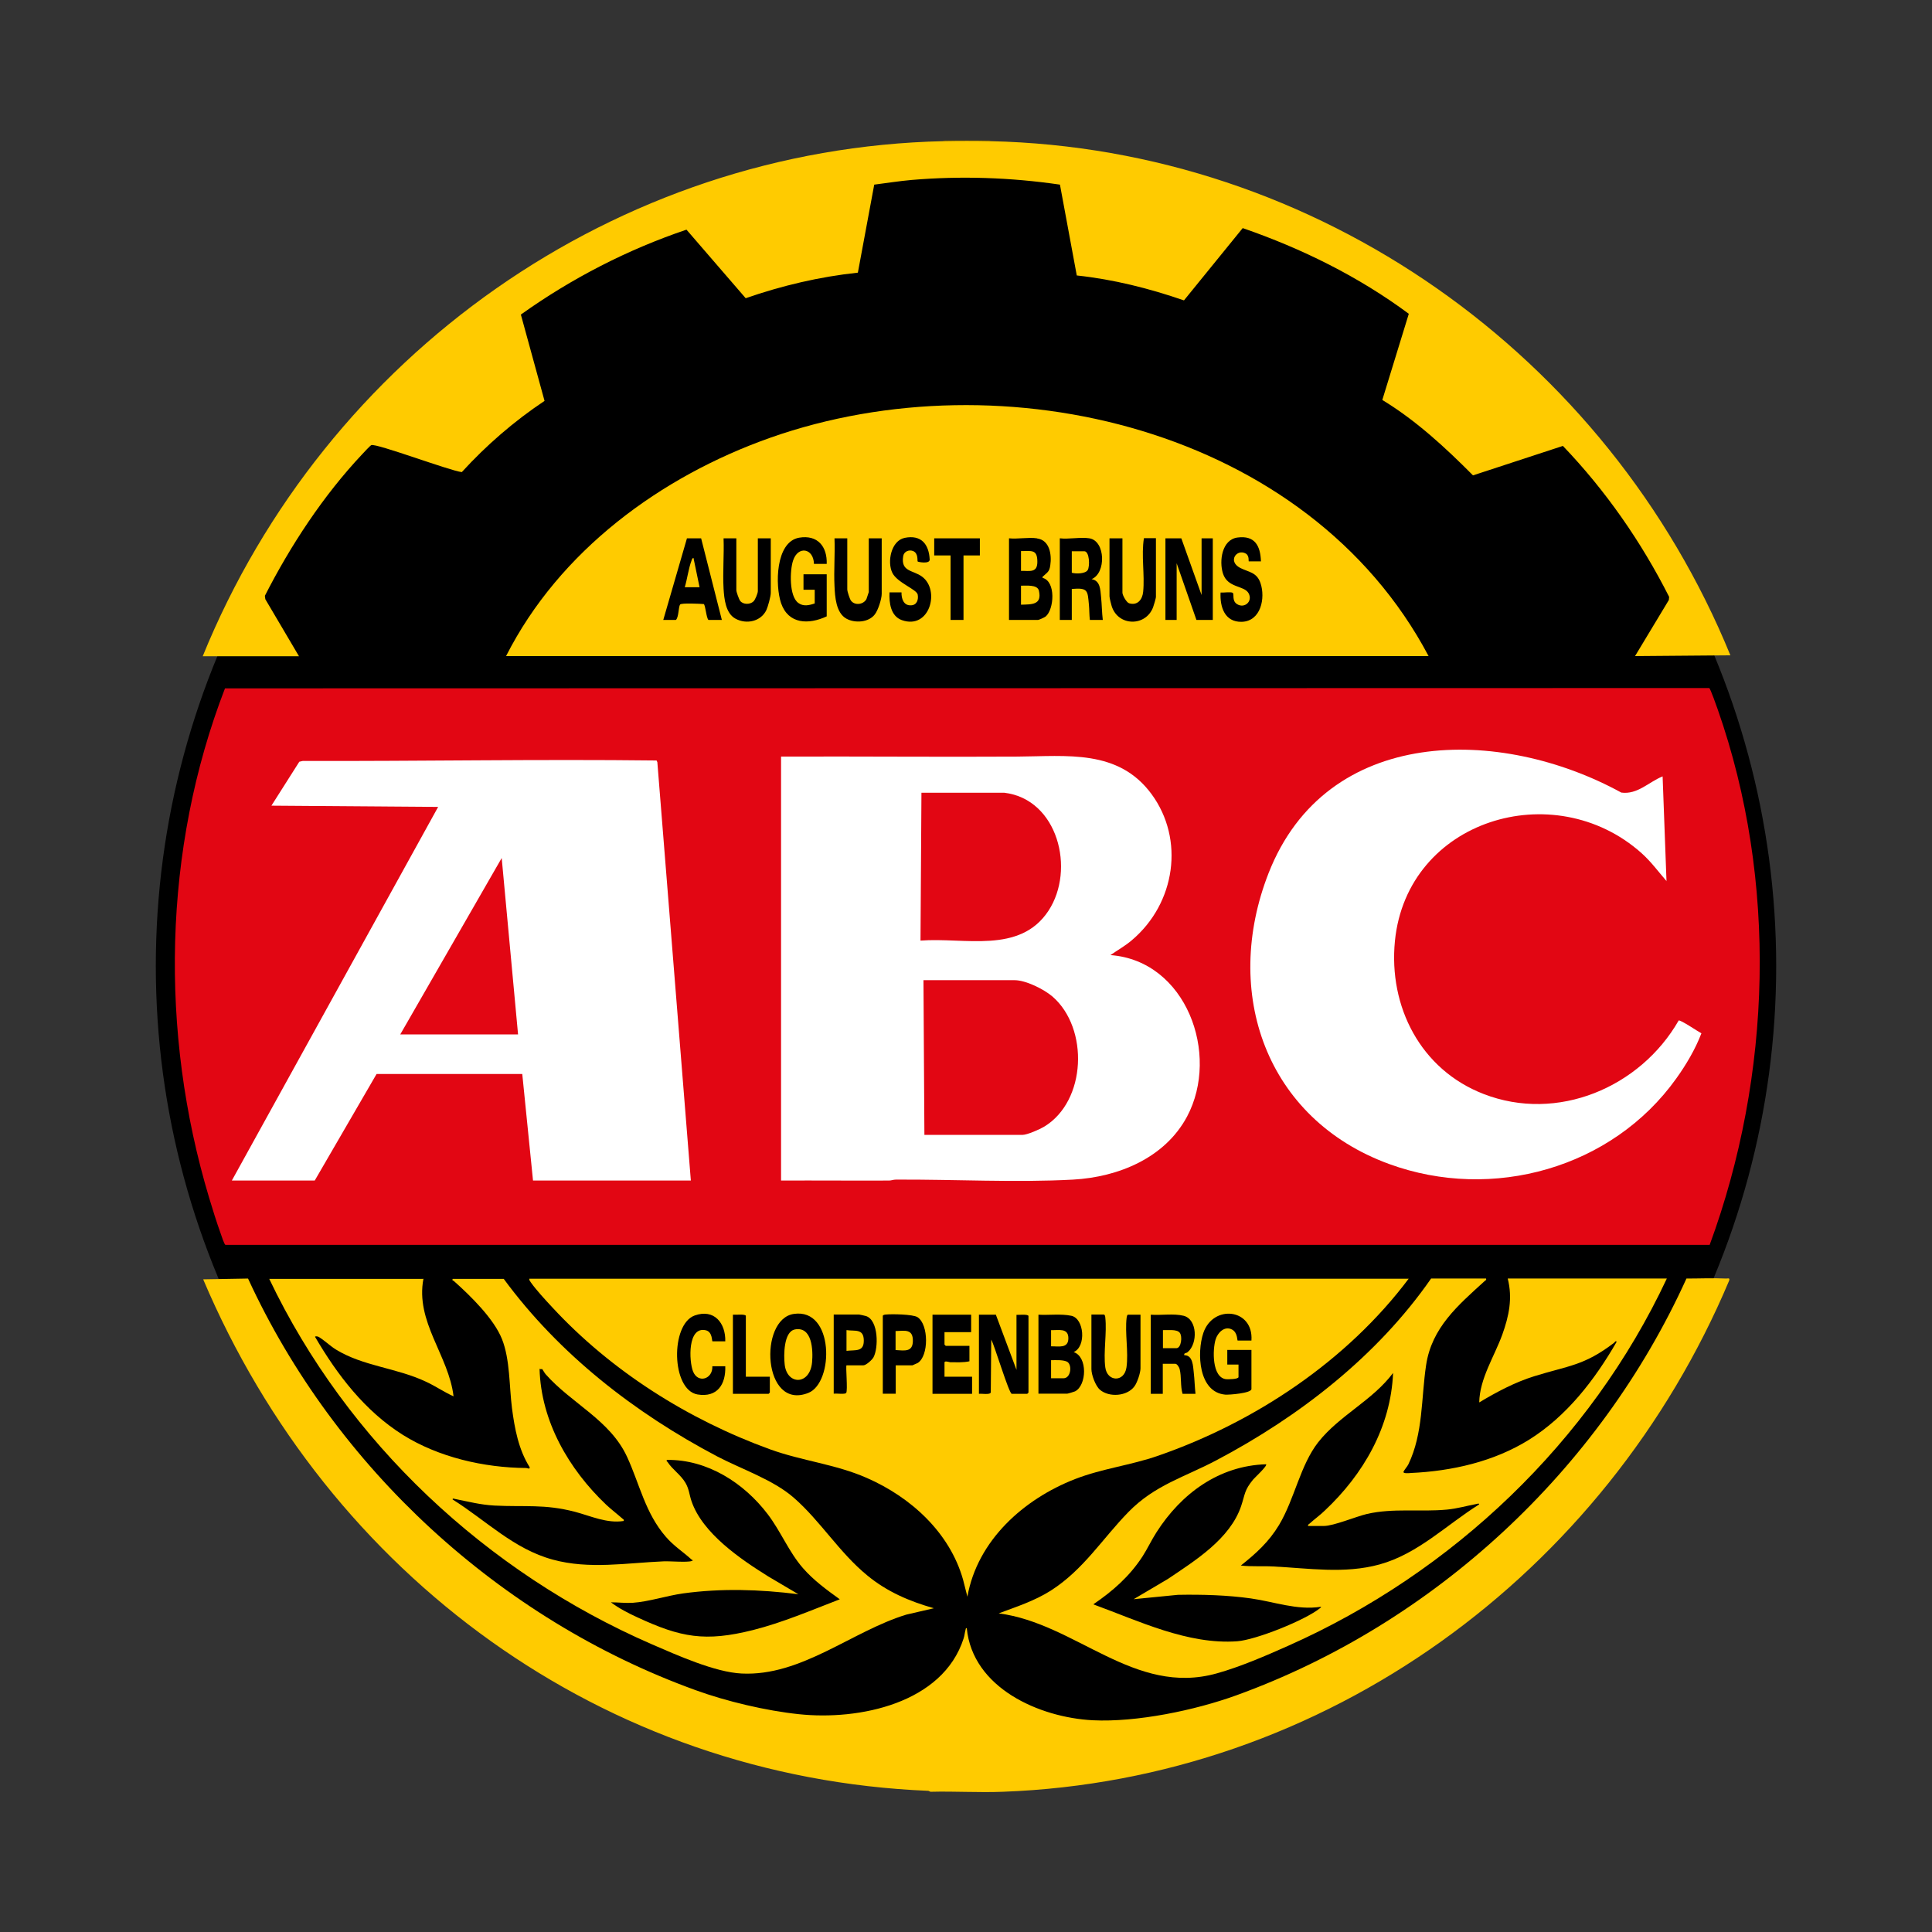 <svg xmlns="http://www.w3.org/2000/svg" id="Ebene_1" data-name="Ebene 1" viewBox="0 0 124 124"><rect x="0" y="0" width="124" height="124" fill="#333333" stroke="none"/><circle cx="62" cy="62" r="52"></circle><g><path d="M13.06,82.11l2.86-.05c5.59,12.14,16.15,21.87,28.73,26.42,1.98.72,4.52,1.32,6.62,1.54,3.85.41,9.24-.68,10.58-4.87.06-.18.07-.37.12-.54.02-.05,0-.13.08-.11.37,3.84,4.65,5.73,8.08,5.91,2.83.14,6.57-.64,9.22-1.6,12.7-4.6,23.32-14.46,28.89-26.75.85,0,1.71-.04,2.56,0,.11,0,.22-.06.19.11-7.94,18.87-25.92,32.07-46.63,32.83-1.54.06-3.09-.04-4.64,0l-.13-.06c-20.89-.86-38.49-13.82-46.55-32.83Z" style="fill: #ffcb00;"></path><path d="M63.55,9v.06c-.15.05-.3.1-.46.1-.69,0-1.38,0-2.07,0-.16,0-.31-.05-.46-.1v-.06h2.98Z" style="fill: #55460e;"></path><path d="M109.72,79.9H14.47c-.08-.03-.26-.6-.31-.74-.27-.75-.51-1.53-.74-2.29-3.18-10.6-2.97-22.36,1.02-32.69l95.26-.02c.08.03.48,1.19.55,1.38,3.85,10.98,3.48,23.48-.52,34.36Z" style="fill: #e20613;"></path><path d="M91.69,42.11h-59.21c3.42-6.75,9.92-11.53,16.97-14.02,14.93-5.26,34.51-.59,42.24,14.02ZM53.06,36.2c.04-1.12-.58-1.89-1.77-1.69-1.53.27-1.54,3.08-1.16,4.2.47,1.36,1.77,1.39,2.93.85v-2.7h-1.49v.99h.72v.88c-.35.12-.73.21-1.05-.03-.6-.43-.55-2.09-.34-2.72.32-.98,1.32-.79,1.34.21h.83ZM57.86,38.02h-.77c-.03.66.07,1.52.79,1.78,1.79.64,2.48-1.92,1.3-2.79-.58-.43-1.38-.3-1.21-1.32.05-.3.38-.43.64-.32.35.15.25.63.29.67.03.03.78.18.77-.13-.05-.99-.55-1.6-1.6-1.39-.88.18-1.14,1.54-.8,2.24.31.64,1.56,1.06,1.63,1.4.06.32-.05.67-.41.69-.49.04-.64-.42-.63-.83ZM80.93,36.04c-.03-1.01-.39-1.69-1.51-1.54-1,.14-1.18,1.51-.93,2.3.3.96,1.37.76,1.65,1.28s-.27,1-.75.69c-.34-.22-.16-.64-.27-.72s-.61,0-.78-.02c-.05.92.26,1.9,1.35,1.88,1.24-.03,1.54-1.53,1.21-2.49-.24-.7-.75-.69-1.3-.97-.83-.43-.21-1.25.36-.92.24.14.16.5.19.5h.77ZM42.58,39.79h.8c.19-.18.16-.84.27-.99.08-.11,1.29-.05,1.52-.03.11.08.16.89.3,1.02h.86l-1.33-5.24h-.91s-1.52,5.24-1.52,5.24ZM47.27,34.55h-.83c.04,1.06-.06,2.17,0,3.23.04.65.13,1.59.77,1.93.7.38,1.63.18,1.98-.56.1-.22.28-.87.28-1.1v-3.5h-.83v3.39c0,.14-.17.56-.28.66-.22.21-.66.21-.85-.03-.08-.1-.25-.58-.25-.69v-3.34ZM54.39,34.55h-.83c.04,1.01-.05,2.06,0,3.06.03.68.09,1.73.77,2.1.55.3,1.43.24,1.82-.28.21-.27.44-.99.44-1.32v-3.56h-.83v3.45s-.13.4-.15.45c-.19.36-.76.43-1,.09-.08-.12-.23-.58-.23-.71v-3.28ZM62.88,34.55h-2.92v1.1h1.05v4.14h.83v-4.14h1.05v-1.1ZM66.55,34.55c-.54-.08-1.24.06-1.79,0v5.24h1.85c.08,0,.42-.16.5-.22.55-.45.67-2.26-.19-2.48-.02-.08-.01-.07.04-.11.26-.25.39-.27.45-.7.1-.66-.03-1.61-.84-1.72ZM69.92,34.55c-.55-.09-1.33.07-1.9,0v5.24h.77v-1.99c1.06-.09,1.01.11,1.1,1.02.03.3.02.65.06.97h.83c-.06-.48-.06-.99-.11-1.46s-.04-1.06-.61-1.16c.94-.37.9-2.45-.14-2.62ZM72.04,34.55h-.83v3.72c0,.11.1.5.14.63.41,1.31,2.19,1.33,2.66.07.04-.1.18-.58.18-.65v-3.78h-.77c-.18,1.1.06,2.35-.05,3.45-.05.49-.36.89-.9.73-.17-.05-.43-.52-.43-.68v-3.5ZM75.82,34.55h-1.02v5.24h.72v-3.64l1.27,3.64h1.05v-5.24h-.72v3.64l-1.3-3.64Z" style="fill: #ffcb00;"></path><path d="M60.57,9.06c.98-.02,2-.02,2.98,0,21,.47,39.63,13.73,47.51,33l-6.12.05,2.17-3.6.02-.2c-1.79-3.54-4.08-6.83-6.82-9.69l-5.77,1.89c-1.78-1.79-3.65-3.52-5.82-4.84l1.7-5.53c-3.22-2.39-6.87-4.19-10.66-5.5l-3.77,4.64c-2.23-.77-4.53-1.35-6.88-1.6l-1.08-5.83c-3.15-.46-6.35-.57-9.52-.3-.8.07-1.6.2-2.4.3l-1.05,5.65c-2.45.26-4.87.83-7.2,1.64l-3.8-4.4c-3.79,1.28-7.38,3.13-10.63,5.45l1.52,5.54c-1.95,1.3-3.73,2.84-5.31,4.57-.73-.07-5.51-1.87-5.81-1.73-.07.03-.49.48-.58.58-2.49,2.64-4.61,5.87-6.25,9.09l.03.22,2.16,3.66h-6.18C20.88,22.79,39.51,9.53,60.57,9.06Z" style="fill: #ffcb00;"></path><path d="M90.42,82.06c-3.96,5.28-9.86,9.21-16.08,11.37-1.78.62-3.59.82-5.34,1.5-3.29,1.28-6.27,3.93-6.91,7.55l-.28-1.1c-.86-3.03-3.36-5.29-6.17-6.52-2.02-.89-4.15-1.09-6.22-1.84-5.26-1.91-10.19-5.02-13.99-9.13-.42-.45-1.01-1.09-1.35-1.57-.05-.08-.12-.14-.11-.25h56.45ZM46.55,86.09c.03-1.18-.72-2.1-1.96-1.66-1.57.56-1.51,4.78.18,5.07,1.27.21,1.82-.65,1.78-1.81h-.83c.04.82-.92,1.13-1.24.33-.26-.65-.36-2.91.82-2.64.44.1.38.71.43.71h.83ZM50.95,84.33c-2.27.33-2,6.23.93,5.07,1.65-.65,1.67-5.46-.93-5.07ZM80.32,86.03c.14-2.04-2.46-2.34-3.09-.47-.42,1.25-.32,3.8,1.41,3.95.24.02,1.68-.09,1.68-.36v-2.51h-1.55v.94h.72v.8c0,.15-.69.15-.8.14-.91-.11-.87-1.9-.67-2.55.13-.43.57-.89,1.05-.64.38.2.32.71.37.71h.88ZM47.87,88.35v-3.89c0-.14-.69-.06-.83-.08v5.08h2.29s.08-.08.08-.08v-1.02h-1.55ZM54.33,87.63h1.08c.18,0,.56-.35.65-.51.33-.6.33-2.38-.47-2.65-.07-.02-.41-.1-.45-.1h-1.63v5.08c.16-.03.73.06.8-.05.11-.15-.04-1.71.02-1.77ZM57.48,87.63h1.08s.3-.13.34-.15c.72-.45.71-2.47-.01-2.94-.3-.19-1.66-.21-2.04-.17-.06,0-.19.03-.19.09v4.99h.83v-1.82ZM62.33,84.38h-2.48v5.08h2.54v-1.1h-1.77v-.91c0-.13.28-.03.36-.02.41,0,.85.03,1.24-.06v-.99h-1.52s-.08-.08-.08-.08v-.8h1.71v-1.1ZM63.93,84.38h-1.1v5.08c.16-.03.71.08.76-.09l.03-3.39c.21.36,1.14,3.48,1.32,3.48h.99s.08-.08.08-.08v-4.91c0-.14-.65-.07-.77-.08v3.53l-1.32-3.53ZM66.64,89.45h1.85c.05,0,.44-.12.51-.15.75-.38.82-2.22-.09-2.52.82-.35.68-2.16-.15-2.33-.66-.14-1.44-.03-2.11-.07v5.08ZM73.2,84.38h-.8c-.06,0-.08.13-.09.19-.12.98.13,2.21-.01,3.19s-1.24.93-1.36,0c-.13-.97.11-2.22,0-3.2,0-.06-.03-.19-.09-.19h-.8v3.5c0,.37.26,1.08.55,1.33.59.5,1.74.42,2.21-.22.18-.24.39-.87.39-1.16v-3.45ZM73.86,84.38v5.08h.77v-1.93h.8c.12,0,.25.22.28.33.13.5.04,1.1.19,1.6h.83c-.05-.44-.06-.92-.11-1.35s-.05-1.13-.61-1.13c-.04-.16.12-.11.22-.2.65-.54.63-2.1-.26-2.33-.64-.16-1.45-.02-2.11-.07Z" style="fill: #ffcb00;"></path><path d="M95.38,82.06c.03.11-.04.11-.09.16-1.7,1.55-3.4,2.98-3.76,5.4-.32,2.12-.18,4.38-1.14,6.37-.07.14-.26.35-.31.47-.05.13.38.09.47.08,2.64-.12,5.33-.73,7.58-2.13,2.42-1.51,4.22-3.84,5.63-6.29-.06-.09-.12.02-.16.06-1.93,1.48-2.94,1.47-5.13,2.15-1.25.39-2.41,1.01-3.53,1.68.03-1.54.96-2.92,1.48-4.35.43-1.2.67-2.33.35-3.6h10.21c-4.91,10.48-13.75,18.88-24.3,23.57-1.41.63-3.1,1.36-4.58,1.77-5.3,1.49-9.04-3.21-14-3.85,1.15-.43,2.3-.8,3.34-1.46,2.11-1.35,3.3-3.32,4.99-5.05s3.59-2.23,5.63-3.31c5.33-2.81,10.34-6.7,13.79-11.67h3.53ZM83.96,97.95c-.03-.11.04-.11.09-.16.32-.29.67-.54.98-.84,2.47-2.32,4.24-5.37,4.38-8.83-1.32,1.77-3.44,2.72-4.8,4.44-1.17,1.5-1.51,3.63-2.52,5.32-.66,1.09-1.47,1.82-2.45,2.6.69.08,1.38.02,2.07.06,2.29.11,4.57.49,6.83-.13,2.47-.68,4.28-2.53,6.39-3.85.01-.1-.11-.04-.17-.03-.64.12-1.25.3-1.9.36-1.71.16-3.44-.11-5.13.28-.71.17-2.14.77-2.76.77h-1.02ZM81.26,93.98c-3.03.09-5.45,1.89-7.03,4.36-.33.51-.58,1.06-.91,1.57-.83,1.27-1.9,2.21-3.15,3.06,2.91,1.06,6.06,2.6,9.24,2.37,1.2-.09,4.38-1.36,5.32-2.13.03-.02.1-.07.03-.08-1.52.23-2.99-.33-4.48-.54s-3.12-.26-4.68-.23l-2.84.28,2.2-1.3c1.75-1.18,3.99-2.57,4.7-4.68.26-.78.2-1.01.77-1.7.07-.09.94-.89.83-.98Z" style="fill: #ffcb00;"></path><path d="M27.18,82.06c-.54,2.78,1.62,4.93,1.93,7.56-.6-.27-1.15-.65-1.75-.93-1.92-.91-4.04-.99-5.81-2.08-.37-.23-.78-.63-1.11-.81-.03-.02-.2-.06-.22,0,1.43,2.45,3.2,4.76,5.63,6.29,2.3,1.44,5.2,2.11,7.92,2.13.07,0,.27.11.22-.06-.71-1.13-.96-2.48-1.13-3.78-.18-1.41-.12-3.12-.64-4.43s-2.02-2.78-3.1-3.74c-.04-.03-.11,0-.07-.13h3.28c3.56,4.84,8.41,8.61,13.71,11.4,1.57.82,3.6,1.5,4.91,2.65,1.71,1.49,2.92,3.52,4.72,4.99,1.26,1.04,2.71,1.66,4.27,2.1l-1.77.41c-3.5,1.07-6.74,3.97-10.57,3.78-1.71-.08-4.15-1.18-5.75-1.87-10.63-4.62-19.57-12.98-24.57-23.46h9.88ZM34.78,87.87s-.11.02-.15-.02c.09,3.37,1.88,6.45,4.27,8.72.33.31.7.59,1.04.89.05.05.12.05.09.16-1.08.17-2.11-.32-3.13-.59-1.96-.51-3.23-.3-5.17-.4-.9-.05-1.65-.25-2.51-.42-.06-.01-.18-.07-.17.03,2.14,1.34,3.92,3.18,6.43,3.86,2.34.64,4.73.21,7.11.11.41-.02,1.5.08,1.8-.02.15-.05.02-.07-.01-.1-.55-.5-1.13-.86-1.64-1.45-1.33-1.53-1.68-3.37-2.49-5.13-1.09-2.37-3.56-3.42-5.23-5.31-.07-.08-.19-.3-.23-.34ZM53.89,102.64c-.83-.6-1.67-1.21-2.35-1.99-.91-1.04-1.43-2.37-2.27-3.47-1.52-2-3.87-3.51-6.45-3.48-.09.05,0,.1.03.14.31.48.84.81,1.15,1.34.23.4.24.75.38,1.16.7,2.07,3.15,3.73,4.93,4.84l1.93,1.14c-2.48-.31-4.94-.39-7.41-.05-1.05.15-2.19.53-3.21.6-.47.03-.94-.03-1.41-.03.52.39,1.1.69,1.69.96,2.8,1.3,4.36,1.59,7.43.82,1.9-.48,3.74-1.27,5.56-1.97Z" style="fill: #ffcb00;"></path><path d="M50.14,48.56c5.05-.02,10.1.03,15.15,0,3.18-.02,6.49-.49,8.62,2.41s1.54,7-1.26,9.37c-.43.37-.92.64-1.38.96,4.86.36,7.05,6.35,4.92,10.36-1.42,2.66-4.41,3.89-7.32,4.05-3.67.2-7.66-.02-11.37,0-.16,0-.29.06-.44.06-2.31.01-4.62-.01-6.93,0v-27.2Z" style="fill: #fff;"></path><path d="M44.34,75.77h-10.13l-.69-6.84h-9.35l-3.97,6.84h-5.32l13.24-23.98-10.7-.08,1.79-2.82.22-.05c7.57.02,15.14-.12,22.71-.03l.05.11,2.15,26.85Z" style="fill: #fff;"></path><path d="M106.97,56.56c-.54-.62-1.01-1.27-1.63-1.82-5.61-4.98-15.03-2.13-15.81,5.65-.42,4.23,1.66,8.26,5.68,9.82,4.75,1.85,10.07-.42,12.53-4.71.1-.07,1.26.72,1.46.82-.39,1.02-.98,2.02-1.62,2.91-4.11,5.75-11.79,7.9-18.42,5.48-7.91-2.89-10.74-11-7.74-18.67,3.72-9.49,14.87-9.43,22.64-5.17,1.04.14,1.76-.68,2.65-1.04l.25,6.73Z" style="fill: #fff;"></path><path d="M59.27,62.91h5.85c.72,0,1.88.58,2.43,1.05,2.35,2.04,2.18,6.71-.53,8.35-.28.17-1.09.53-1.4.53h-6.29l-.06-9.93Z" style="fill: #e20613;"></path><path d="M64.46,50.88c3.43.41,4.58,4.92,2.83,7.58-1.84,2.79-5.39,1.69-8.21,1.91l.06-9.49h5.32Z" style="fill: #e20613;"></path><polygon points="33.25 66.39 25.69 66.39 32.2 55.07 33.25 66.39" style="fill: #e20613;"></polygon><path d="M65.53,38.8v-1.21c.32.01,1.05-.09,1.15.32.21.92-.46.88-1.15.9Z" style="fill: #fecb00;"></path><path d="M65.53,36.64v-1.27c.68,0,1.05-.13,1.05.69,0,.73-.5.57-1.05.58Z" style="fill: #fecb00;"></path><path d="M68.79,36.76v-1.38h.8c.34,0,.37.97.22,1.21s-.76.25-1.02.17Z" style="fill: #feca00;"></path><path d="M44.89,37.69h-.94c.16-.53.24-1.2.43-1.7.03-.07.03-.16.13-.18l.39,1.88Z" style="fill: #fdca00;"></path><path d="M67.46,88.46v-1.16c.31,0,.71-.03.99.08.39.15.3,1.08-.19,1.08h-.8Z" style="fill: #feca00;"></path><path d="M67.46,86.42v-1.05c.48.02,1.11-.16,1.11.52s-.63.51-1.11.52Z" style="fill: #feca00;"></path><path d="M51,85.33c1.14-.23,1.19,1.35,1.12,2.11-.14,1.49-1.63,1.47-1.76.11-.06-.55-.07-2.07.65-2.22Z" style="fill: #ffcb00;"></path><path d="M74.64,86.53v-1.16c.28.02.89-.08,1.08.17.18.23.1.99-.22.99h-.86Z" style="fill: #fdc900;"></path><path d="M57.48,86.64v-1.21c.6-.02,1.12-.15,1.11.64-.01.73-.55.61-1.11.58Z" style="fill: #fecb00;"></path><path d="M54.33,86.69v-1.32c.55.08,1.09-.11,1.11.64.02.78-.53.62-1.11.69Z" style="fill: #ffcb00;"></path></g></svg>